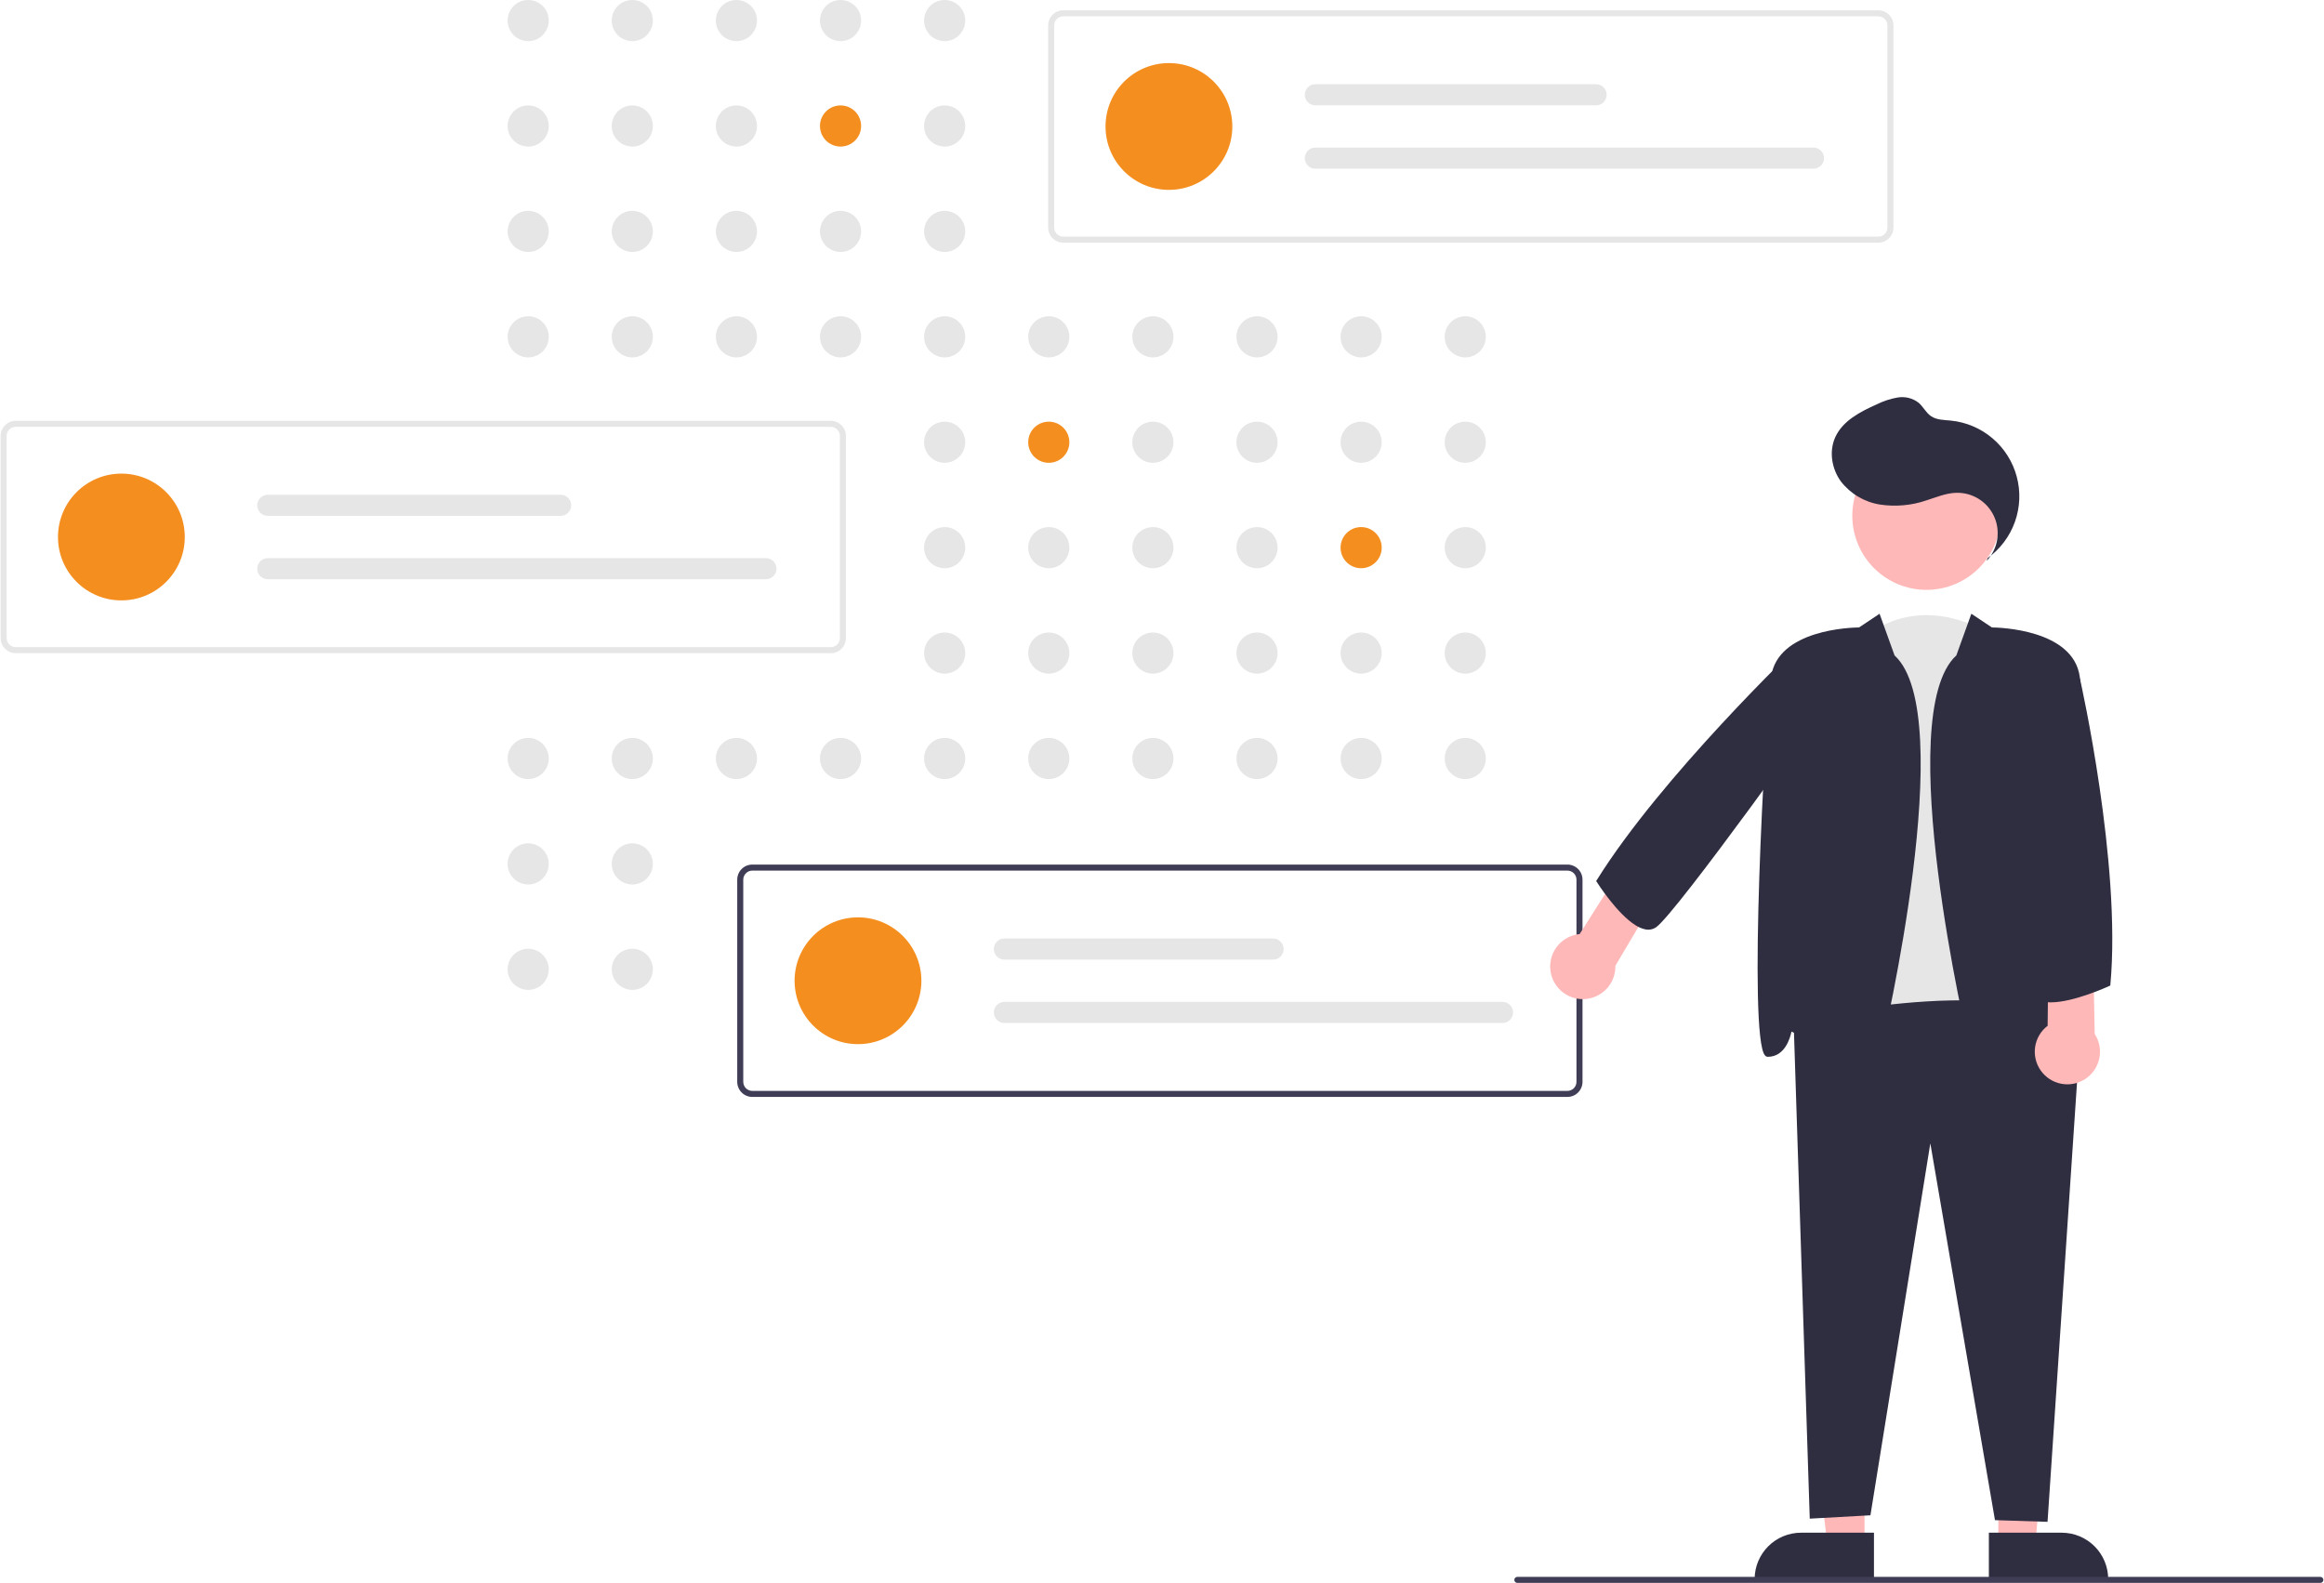 <svg width="276" height="188" viewBox="0 0 276 188" fill="none" xmlns="http://www.w3.org/2000/svg">
<g clip-path="url(#clip0_120_128)">
<path d="M62.728 4.885C64.078 4.885 65.171 3.792 65.171 2.443C65.171 1.094 64.078 0 62.728 0C61.379 0 60.286 1.094 60.286 2.443C60.286 3.792 61.379 4.885 62.728 4.885Z" fill="#E6E6E6"/>
<path d="M75.094 4.885C76.443 4.885 77.536 3.792 77.536 2.443C77.536 1.094 76.443 0 75.094 0C73.745 0 72.651 1.094 72.651 2.443C72.651 3.792 73.745 4.885 75.094 4.885Z" fill="#E6E6E6"/>
<path d="M87.459 4.885C88.808 4.885 89.902 3.792 89.902 2.443C89.902 1.094 88.808 0 87.459 0C86.11 0 85.016 1.094 85.016 2.443C85.016 3.792 86.11 4.885 87.459 4.885Z" fill="#E6E6E6"/>
<path d="M99.824 4.885C101.173 4.885 102.266 3.792 102.266 2.443C102.266 1.094 101.173 0 99.824 0C98.475 0 97.381 1.094 97.381 2.443C97.381 3.792 98.475 4.885 99.824 4.885Z" fill="#E6E6E6"/>
<path d="M112.189 4.885C113.538 4.885 114.632 3.792 114.632 2.443C114.632 1.094 113.538 0 112.189 0C110.84 0 109.746 1.094 109.746 2.443C109.746 3.792 110.84 4.885 112.189 4.885Z" fill="#E6E6E6"/>
<path d="M62.728 17.406C64.078 17.406 65.171 16.312 65.171 14.963C65.171 13.614 64.078 12.52 62.728 12.52C61.379 12.52 60.286 13.614 60.286 14.963C60.286 16.312 61.379 17.406 62.728 17.406Z" fill="#E6E6E6"/>
<path d="M75.094 17.406C76.443 17.406 77.536 16.312 77.536 14.963C77.536 13.614 76.443 12.52 75.094 12.52C73.745 12.52 72.651 13.614 72.651 14.963C72.651 16.312 73.745 17.406 75.094 17.406Z" fill="#E6E6E6"/>
<path d="M87.459 17.406C88.808 17.406 89.902 16.312 89.902 14.963C89.902 13.614 88.808 12.52 87.459 12.52C86.11 12.52 85.016 13.614 85.016 14.963C85.016 16.312 86.11 17.406 87.459 17.406Z" fill="#E6E6E6"/>
<path d="M99.824 17.406C101.173 17.406 102.266 16.312 102.266 14.963C102.266 13.614 101.173 12.52 99.824 12.52C98.475 12.52 97.381 13.614 97.381 14.963C97.381 16.312 98.475 17.406 99.824 17.406Z" fill="#F48E1E"/>
<path d="M112.189 17.406C113.538 17.406 114.632 16.312 114.632 14.963C114.632 13.614 113.538 12.52 112.189 12.52C110.84 12.52 109.746 13.614 109.746 14.963C109.746 16.312 110.84 17.406 112.189 17.406Z" fill="#E6E6E6"/>
<path d="M136.919 17.406C138.268 17.406 139.362 16.312 139.362 14.963C139.362 13.614 138.268 12.52 136.919 12.52C135.57 12.52 134.476 13.614 134.476 14.963C134.476 16.312 135.57 17.406 136.919 17.406Z" fill="#E6E6E6"/>
<path d="M62.728 29.926C64.078 29.926 65.171 28.832 65.171 27.483C65.171 26.134 64.078 25.041 62.728 25.041C61.379 25.041 60.286 26.134 60.286 27.483C60.286 28.832 61.379 29.926 62.728 29.926Z" fill="#E6E6E6"/>
<path d="M75.094 29.926C76.443 29.926 77.536 28.832 77.536 27.483C77.536 26.134 76.443 25.041 75.094 25.041C73.745 25.041 72.651 26.134 72.651 27.483C72.651 28.832 73.745 29.926 75.094 29.926Z" fill="#E6E6E6"/>
<path d="M87.459 29.926C88.808 29.926 89.902 28.832 89.902 27.483C89.902 26.134 88.808 25.041 87.459 25.041C86.11 25.041 85.016 26.134 85.016 27.483C85.016 28.832 86.11 29.926 87.459 29.926Z" fill="#E6E6E6"/>
<path d="M99.824 29.926C101.173 29.926 102.266 28.832 102.266 27.483C102.266 26.134 101.173 25.041 99.824 25.041C98.475 25.041 97.381 26.134 97.381 27.483C97.381 28.832 98.475 29.926 99.824 29.926Z" fill="#E6E6E6"/>
<path d="M112.189 29.926C113.538 29.926 114.632 28.832 114.632 27.483C114.632 26.134 113.538 25.041 112.189 25.041C110.84 25.041 109.746 26.134 109.746 27.483C109.746 28.832 110.84 29.926 112.189 29.926Z" fill="#E6E6E6"/>
<path d="M62.728 42.446C64.078 42.446 65.171 41.353 65.171 40.004C65.171 38.654 64.078 37.561 62.728 37.561C61.379 37.561 60.286 38.654 60.286 40.004C60.286 41.353 61.379 42.446 62.728 42.446Z" fill="#E6E6E6"/>
<path d="M75.094 42.446C76.443 42.446 77.536 41.353 77.536 40.004C77.536 38.654 76.443 37.561 75.094 37.561C73.745 37.561 72.651 38.654 72.651 40.004C72.651 41.353 73.745 42.446 75.094 42.446Z" fill="#E6E6E6"/>
<path d="M87.459 42.446C88.808 42.446 89.902 41.353 89.902 40.004C89.902 38.654 88.808 37.561 87.459 37.561C86.11 37.561 85.016 38.654 85.016 40.004C85.016 41.353 86.11 42.446 87.459 42.446Z" fill="#E6E6E6"/>
<path d="M99.824 42.446C101.173 42.446 102.266 41.353 102.266 40.004C102.266 38.654 101.173 37.561 99.824 37.561C98.475 37.561 97.381 38.654 97.381 40.004C97.381 41.353 98.475 42.446 99.824 42.446Z" fill="#E6E6E6"/>
<path d="M112.189 42.446C113.538 42.446 114.632 41.353 114.632 40.004C114.632 38.654 113.538 37.561 112.189 37.561C110.84 37.561 109.746 38.654 109.746 40.004C109.746 41.353 110.84 42.446 112.189 42.446Z" fill="#E6E6E6"/>
<path d="M124.554 42.446C125.903 42.446 126.997 41.353 126.997 40.004C126.997 38.654 125.903 37.561 124.554 37.561C123.205 37.561 122.111 38.654 122.111 40.004C122.111 41.353 123.205 42.446 124.554 42.446Z" fill="#E6E6E6"/>
<path d="M136.919 42.446C138.268 42.446 139.362 41.353 139.362 40.004C139.362 38.654 138.268 37.561 136.919 37.561C135.57 37.561 134.476 38.654 134.476 40.004C134.476 41.353 135.57 42.446 136.919 42.446Z" fill="#E6E6E6"/>
<path d="M149.284 42.446C150.633 42.446 151.727 41.353 151.727 40.004C151.727 38.654 150.633 37.561 149.284 37.561C147.935 37.561 146.841 38.654 146.841 40.004C146.841 41.353 147.935 42.446 149.284 42.446Z" fill="#E6E6E6"/>
<path d="M161.649 42.446C162.998 42.446 164.092 41.353 164.092 40.004C164.092 38.654 162.998 37.561 161.649 37.561C160.3 37.561 159.207 38.654 159.207 40.004C159.207 41.353 160.3 42.446 161.649 42.446Z" fill="#E6E6E6"/>
<path d="M174.015 42.446C175.364 42.446 176.457 41.353 176.457 40.004C176.457 38.654 175.364 37.561 174.015 37.561C172.665 37.561 171.572 38.654 171.572 40.004C171.572 41.353 172.665 42.446 174.015 42.446Z" fill="#E6E6E6"/>
<path d="M112.189 54.967C113.538 54.967 114.632 53.873 114.632 52.524C114.632 51.175 113.538 50.081 112.189 50.081C110.84 50.081 109.746 51.175 109.746 52.524C109.746 53.873 110.84 54.967 112.189 54.967Z" fill="#E6E6E6"/>
<path d="M124.554 54.967C125.903 54.967 126.997 53.873 126.997 52.524C126.997 51.175 125.903 50.081 124.554 50.081C123.205 50.081 122.111 51.175 122.111 52.524C122.111 53.873 123.205 54.967 124.554 54.967Z" fill="#F48E1E"/>
<path d="M136.919 54.967C138.268 54.967 139.362 53.873 139.362 52.524C139.362 51.175 138.268 50.081 136.919 50.081C135.57 50.081 134.476 51.175 134.476 52.524C134.476 53.873 135.57 54.967 136.919 54.967Z" fill="#E6E6E6"/>
<path d="M149.284 54.967C150.633 54.967 151.727 53.873 151.727 52.524C151.727 51.175 150.633 50.081 149.284 50.081C147.935 50.081 146.841 51.175 146.841 52.524C146.841 53.873 147.935 54.967 149.284 54.967Z" fill="#E6E6E6"/>
<path d="M161.649 54.967C162.998 54.967 164.092 53.873 164.092 52.524C164.092 51.175 162.998 50.081 161.649 50.081C160.3 50.081 159.207 51.175 159.207 52.524C159.207 53.873 160.3 54.967 161.649 54.967Z" fill="#E6E6E6"/>
<path d="M174.015 54.967C175.364 54.967 176.457 53.873 176.457 52.524C176.457 51.175 175.364 50.081 174.015 50.081C172.665 50.081 171.572 51.175 171.572 52.524C171.572 53.873 172.665 54.967 174.015 54.967Z" fill="#E6E6E6"/>
<path d="M112.189 67.487C113.538 67.487 114.632 66.393 114.632 65.044C114.632 63.695 113.538 62.601 112.189 62.601C110.84 62.601 109.746 63.695 109.746 65.044C109.746 66.393 110.84 67.487 112.189 67.487Z" fill="#E6E6E6"/>
<path d="M124.554 67.487C125.903 67.487 126.997 66.393 126.997 65.044C126.997 63.695 125.903 62.601 124.554 62.601C123.205 62.601 122.111 63.695 122.111 65.044C122.111 66.393 123.205 67.487 124.554 67.487Z" fill="#E6E6E6"/>
<path d="M136.919 67.487C138.268 67.487 139.362 66.393 139.362 65.044C139.362 63.695 138.268 62.601 136.919 62.601C135.57 62.601 134.476 63.695 134.476 65.044C134.476 66.393 135.57 67.487 136.919 67.487Z" fill="#E6E6E6"/>
<path d="M149.284 67.487C150.633 67.487 151.727 66.393 151.727 65.044C151.727 63.695 150.633 62.601 149.284 62.601C147.935 62.601 146.841 63.695 146.841 65.044C146.841 66.393 147.935 67.487 149.284 67.487Z" fill="#E6E6E6"/>
<path d="M161.649 67.487C162.998 67.487 164.092 66.393 164.092 65.044C164.092 63.695 162.998 62.601 161.649 62.601C160.3 62.601 159.207 63.695 159.207 65.044C159.207 66.393 160.3 67.487 161.649 67.487Z" fill="#F48E1E"/>
<path d="M174.015 67.487C175.364 67.487 176.457 66.393 176.457 65.044C176.457 63.695 175.364 62.601 174.015 62.601C172.665 62.601 171.572 63.695 171.572 65.044C171.572 66.393 172.665 67.487 174.015 67.487Z" fill="#E6E6E6"/>
<path d="M112.189 80.007C113.538 80.007 114.632 78.914 114.632 77.565C114.632 76.216 113.538 75.122 112.189 75.122C110.84 75.122 109.746 76.216 109.746 77.565C109.746 78.914 110.84 80.007 112.189 80.007Z" fill="#E6E6E6"/>
<path d="M124.554 80.007C125.903 80.007 126.997 78.914 126.997 77.565C126.997 76.216 125.903 75.122 124.554 75.122C123.205 75.122 122.111 76.216 122.111 77.565C122.111 78.914 123.205 80.007 124.554 80.007Z" fill="#E6E6E6"/>
<path d="M136.919 80.007C138.268 80.007 139.362 78.914 139.362 77.565C139.362 76.216 138.268 75.122 136.919 75.122C135.57 75.122 134.476 76.216 134.476 77.565C134.476 78.914 135.57 80.007 136.919 80.007Z" fill="#E6E6E6"/>
<path d="M149.284 80.007C150.633 80.007 151.727 78.914 151.727 77.565C151.727 76.216 150.633 75.122 149.284 75.122C147.935 75.122 146.841 76.216 146.841 77.565C146.841 78.914 147.935 80.007 149.284 80.007Z" fill="#E6E6E6"/>
<path d="M161.649 80.007C162.998 80.007 164.092 78.914 164.092 77.565C164.092 76.216 162.998 75.122 161.649 75.122C160.3 75.122 159.207 76.216 159.207 77.565C159.207 78.914 160.3 80.007 161.649 80.007Z" fill="#E6E6E6"/>
<path d="M174.015 80.007C175.364 80.007 176.457 78.914 176.457 77.565C176.457 76.216 175.364 75.122 174.015 75.122C172.665 75.122 171.572 76.216 171.572 77.565C171.572 78.914 172.665 80.007 174.015 80.007Z" fill="#E6E6E6"/>
<path d="M62.728 92.528C64.078 92.528 65.171 91.434 65.171 90.085C65.171 88.736 64.078 87.642 62.728 87.642C61.379 87.642 60.286 88.736 60.286 90.085C60.286 91.434 61.379 92.528 62.728 92.528Z" fill="#E6E6E6"/>
<path d="M75.094 92.528C76.443 92.528 77.536 91.434 77.536 90.085C77.536 88.736 76.443 87.642 75.094 87.642C73.745 87.642 72.651 88.736 72.651 90.085C72.651 91.434 73.745 92.528 75.094 92.528Z" fill="#E6E6E6"/>
<path d="M87.459 92.528C88.808 92.528 89.902 91.434 89.902 90.085C89.902 88.736 88.808 87.642 87.459 87.642C86.11 87.642 85.016 88.736 85.016 90.085C85.016 91.434 86.11 92.528 87.459 92.528Z" fill="#E6E6E6"/>
<path d="M99.824 92.528C101.173 92.528 102.266 91.434 102.266 90.085C102.266 88.736 101.173 87.642 99.824 87.642C98.475 87.642 97.381 88.736 97.381 90.085C97.381 91.434 98.475 92.528 99.824 92.528Z" fill="#E6E6E6"/>
<path d="M112.189 92.528C113.538 92.528 114.632 91.434 114.632 90.085C114.632 88.736 113.538 87.642 112.189 87.642C110.84 87.642 109.746 88.736 109.746 90.085C109.746 91.434 110.84 92.528 112.189 92.528Z" fill="#E6E6E6"/>
<path d="M124.554 92.528C125.903 92.528 126.997 91.434 126.997 90.085C126.997 88.736 125.903 87.642 124.554 87.642C123.205 87.642 122.111 88.736 122.111 90.085C122.111 91.434 123.205 92.528 124.554 92.528Z" fill="#E6E6E6"/>
<path d="M136.919 92.528C138.268 92.528 139.362 91.434 139.362 90.085C139.362 88.736 138.268 87.642 136.919 87.642C135.57 87.642 134.476 88.736 134.476 90.085C134.476 91.434 135.57 92.528 136.919 92.528Z" fill="#E6E6E6"/>
<path d="M149.284 92.528C150.633 92.528 151.727 91.434 151.727 90.085C151.727 88.736 150.633 87.642 149.284 87.642C147.935 87.642 146.841 88.736 146.841 90.085C146.841 91.434 147.935 92.528 149.284 92.528Z" fill="#E6E6E6"/>
<path d="M161.649 92.528C162.998 92.528 164.092 91.434 164.092 90.085C164.092 88.736 162.998 87.642 161.649 87.642C160.3 87.642 159.207 88.736 159.207 90.085C159.207 91.434 160.3 92.528 161.649 92.528Z" fill="#E6E6E6"/>
<path d="M174.015 92.528C175.364 92.528 176.457 91.434 176.457 90.085C176.457 88.736 175.364 87.642 174.015 87.642C172.665 87.642 171.572 88.736 171.572 90.085C171.572 91.434 172.665 92.528 174.015 92.528Z" fill="#E6E6E6"/>
<path d="M62.727 105.047C64.076 105.047 65.17 103.954 65.17 102.605C65.17 101.256 64.076 100.162 62.727 100.162C61.378 100.162 60.284 101.256 60.284 102.605C60.284 103.954 61.378 105.047 62.727 105.047Z" fill="#E6E6E6"/>
<path d="M75.094 105.048C76.443 105.048 77.536 103.954 77.536 102.605C77.536 101.256 76.443 100.162 75.094 100.162C73.745 100.162 72.651 101.256 72.651 102.605C72.651 103.954 73.745 105.048 75.094 105.048Z" fill="#E6E6E6"/>
<path d="M62.727 117.568C64.076 117.568 65.17 116.474 65.17 115.125C65.17 113.776 64.076 112.682 62.727 112.682C61.378 112.682 60.284 113.776 60.284 115.125C60.284 116.474 61.378 117.568 62.727 117.568Z" fill="#E6E6E6"/>
<path d="M75.094 117.568C76.443 117.568 77.536 116.474 77.536 115.125C77.536 113.776 76.443 112.683 75.094 112.683C73.745 112.683 72.651 113.776 72.651 115.125C72.651 116.474 73.745 117.568 75.094 117.568Z" fill="#E6E6E6"/>
<path d="M99.824 117.568C101.173 117.568 102.266 116.474 102.266 115.125C102.266 113.776 101.173 112.683 99.824 112.683C98.475 112.683 97.381 113.776 97.381 115.125C97.381 116.474 98.475 117.568 99.824 117.568Z" fill="#E6E6E6"/>
<path d="M223.075 28.819H126.274C125.799 28.819 125.343 28.63 125.007 28.294C124.671 27.958 124.482 27.502 124.481 27.027V3.015C124.482 2.539 124.671 2.084 125.007 1.748C125.343 1.412 125.799 1.223 126.274 1.222H223.075C223.551 1.223 224.006 1.412 224.342 1.748C224.678 2.084 224.867 2.539 224.868 3.015V27.027C224.867 27.502 224.678 27.958 224.342 28.294C224.006 28.63 223.551 28.819 223.075 28.819ZM126.274 1.939C125.989 1.939 125.716 2.053 125.514 2.254C125.312 2.456 125.199 2.729 125.198 3.015V27.027C125.199 27.312 125.312 27.585 125.514 27.787C125.716 27.989 125.989 28.102 126.274 28.102H223.075C223.36 28.102 223.634 27.989 223.835 27.787C224.037 27.585 224.151 27.312 224.151 27.027V3.015C224.151 2.729 224.037 2.456 223.835 2.254C223.634 2.053 223.36 1.939 223.075 1.939H126.274Z" fill="#E6E6E6"/>
<path d="M138.822 22.55C142.981 22.55 146.351 19.179 146.351 15.021C146.351 10.863 142.981 7.492 138.822 7.492C134.664 7.492 131.293 10.863 131.293 15.021C131.293 19.179 134.664 22.55 138.822 22.55Z" fill="#F48E1E"/>
<path d="M156.21 10.001C155.878 10.001 155.558 10.133 155.323 10.369C155.088 10.604 154.956 10.923 154.956 11.256C154.956 11.589 155.088 11.908 155.323 12.143C155.558 12.379 155.878 12.511 156.21 12.511H189.553C189.886 12.511 190.205 12.379 190.44 12.143C190.676 11.908 190.808 11.589 190.808 11.256C190.808 10.923 190.676 10.604 190.44 10.369C190.205 10.133 189.886 10.001 189.553 10.001H156.21Z" fill="#E6E6E6"/>
<path d="M156.21 17.53C155.878 17.53 155.558 17.663 155.323 17.898C155.088 18.133 154.956 18.452 154.956 18.785C154.956 19.118 155.088 19.437 155.323 19.672C155.558 19.908 155.878 20.04 156.21 20.04H215.367C215.699 20.04 216.019 19.908 216.254 19.672C216.489 19.437 216.621 19.118 216.621 18.785C216.621 18.452 216.489 18.133 216.254 17.898C216.019 17.663 215.699 17.53 215.367 17.53H156.21Z" fill="#E6E6E6"/>
<path d="M98.668 77.578H1.867C1.392 77.578 0.936 77.389 0.6 77.053C0.264 76.717 0.075 76.261 0.074 75.786V51.774C0.075 51.298 0.264 50.843 0.6 50.507C0.936 50.171 1.392 49.981 1.867 49.981H98.668C99.143 49.981 99.599 50.171 99.935 50.507C100.271 50.843 100.46 51.298 100.461 51.774V75.786C100.46 76.261 100.271 76.717 99.935 77.053C99.599 77.389 99.143 77.578 98.668 77.578ZM1.867 50.698C1.582 50.698 1.308 50.812 1.107 51.013C0.905 51.215 0.792 51.488 0.791 51.774V75.786C0.792 76.071 0.905 76.344 1.107 76.546C1.308 76.748 1.582 76.861 1.867 76.861H98.668C98.953 76.861 99.227 76.748 99.428 76.546C99.63 76.344 99.743 76.071 99.744 75.786V51.774C99.743 51.488 99.63 51.215 99.428 51.013C99.227 50.812 98.953 50.698 98.668 50.698H1.867Z" fill="#E6E6E6"/>
<path d="M14.415 71.308C18.573 71.308 21.944 67.938 21.944 63.78C21.944 59.621 18.573 56.251 14.415 56.251C10.257 56.251 6.886 59.621 6.886 63.78C6.886 67.938 10.257 71.308 14.415 71.308Z" fill="#F48E1E"/>
<path d="M31.804 58.76C31.471 58.76 31.152 58.892 30.916 59.128C30.681 59.363 30.549 59.682 30.549 60.015C30.549 60.348 30.681 60.667 30.916 60.902C31.152 61.138 31.471 61.27 31.804 61.27H66.58C66.913 61.27 67.232 61.138 67.468 60.902C67.703 60.667 67.835 60.348 67.835 60.015C67.835 59.682 67.703 59.363 67.468 59.128C67.232 58.892 66.913 58.76 66.58 58.76H31.804Z" fill="#E6E6E6"/>
<path d="M31.804 66.289C31.471 66.289 31.152 66.421 30.916 66.657C30.681 66.892 30.549 67.211 30.549 67.544C30.549 67.877 30.681 68.196 30.916 68.431C31.152 68.667 31.471 68.799 31.804 68.799H90.96C91.293 68.799 91.612 68.667 91.847 68.431C92.082 68.196 92.215 67.877 92.215 67.544C92.215 67.211 92.082 66.892 91.847 66.657C91.612 66.421 91.293 66.289 90.96 66.289H31.804Z" fill="#E6E6E6"/>
<path d="M186.147 130.281H89.346C88.871 130.281 88.415 130.092 88.079 129.755C87.743 129.419 87.554 128.964 87.554 128.489V104.476C87.554 104.001 87.743 103.545 88.079 103.209C88.415 102.873 88.871 102.684 89.346 102.684H186.147C186.623 102.684 187.078 102.873 187.414 103.209C187.75 103.545 187.94 104.001 187.94 104.476V128.489C187.94 128.964 187.75 129.419 187.414 129.755C187.078 130.092 186.623 130.281 186.147 130.281ZM89.346 103.401C89.061 103.401 88.788 103.514 88.586 103.716C88.385 103.918 88.271 104.191 88.271 104.476V128.489C88.271 128.774 88.385 129.047 88.586 129.249C88.788 129.45 89.061 129.564 89.346 129.564H186.147C186.433 129.564 186.706 129.45 186.908 129.249C187.109 129.047 187.223 128.774 187.223 128.489V104.476C187.223 104.191 187.109 103.918 186.908 103.716C186.706 103.514 186.433 103.401 186.147 103.401H89.346Z" fill="#3F3D56"/>
<path d="M101.895 124.011C106.053 124.011 109.424 120.64 109.424 116.482C109.424 112.324 106.053 108.953 101.895 108.953C97.737 108.953 94.366 112.324 94.366 116.482C94.366 120.64 97.737 124.011 101.895 124.011Z" fill="#F48E1E"/>
<path d="M119.283 111.463C118.95 111.463 118.631 111.595 118.395 111.831C118.16 112.066 118.028 112.385 118.028 112.718C118.028 113.051 118.16 113.37 118.395 113.605C118.631 113.841 118.95 113.973 119.283 113.973H151.191C151.524 113.973 151.843 113.841 152.078 113.605C152.314 113.37 152.446 113.051 152.446 112.718C152.446 112.385 152.314 112.066 152.078 111.831C151.843 111.595 151.524 111.463 151.191 111.463H119.283Z" fill="#E6E6E6"/>
<path d="M119.283 118.992C118.95 118.992 118.631 119.124 118.395 119.36C118.16 119.595 118.028 119.914 118.028 120.247C118.028 120.58 118.16 120.899 118.395 121.134C118.631 121.37 118.95 121.502 119.283 121.502H178.439C178.772 121.502 179.091 121.37 179.326 121.134C179.561 120.899 179.694 120.58 179.694 120.247C179.694 119.914 179.561 119.595 179.326 119.36C179.091 119.124 178.772 118.992 178.439 118.992H119.283Z" fill="#E6E6E6"/>
<path d="M238.222 124.191C234.018 136.803 216.82 123.427 216.82 123.427L221.406 75.655C228.286 70.304 235.547 74.891 235.547 74.891L238.222 124.191Z" fill="#E6E6E6"/>
<path d="M237.319 166.519L243.179 166.58L241.716 183.472L237.32 183.472L237.319 166.519Z" fill="#FFB8B8"/>
<path d="M236.199 182.037H244.855C246.317 182.039 247.72 182.62 248.754 183.654C249.788 184.689 250.37 186.091 250.371 187.553V187.733H236.199V182.037Z" fill="#2F2E41"/>
<path d="M221.433 166.519L214.946 166.518L217.037 183.472L221.433 183.472L221.433 166.519Z" fill="#FFB8B8"/>
<path d="M208.381 187.732V187.553C208.381 186.09 208.962 184.687 209.997 183.652C211.031 182.618 212.435 182.037 213.898 182.037L222.554 182.037L222.553 187.733L208.381 187.732Z" fill="#2F2E41"/>
<path d="M236.924 180.546L229.247 135.794L222.134 179.969L214.927 180.369L213.006 121.182L213.151 121.15C214.342 120.883 242.383 114.724 246.98 123.535L247.004 123.58L243.167 180.747L236.924 180.546Z" fill="#2F2E41"/>
<path d="M228.788 70.056C233.651 70.056 237.593 66.114 237.593 61.251C237.593 56.388 233.651 52.445 228.788 52.445C223.924 52.445 219.982 56.388 219.982 61.251C219.982 66.114 223.924 70.056 228.788 70.056Z" fill="#FFB8B8"/>
<path d="M236.186 127.965C235.153 127.679 234.409 126.494 233.845 124.235C233.747 123.845 224.605 84.901 232.336 77.845L234.119 72.894L236.557 74.52C237.42 74.528 246.245 74.752 246.999 80.408C247.738 85.945 249.747 123.041 247.727 125.349C247.688 125.4 247.637 125.441 247.58 125.47C247.522 125.499 247.459 125.515 247.395 125.517C245.347 125.517 244.726 123.245 244.58 122.521C244.093 122.723 242.643 123.464 240.26 125.847C238.784 127.323 237.627 128.03 236.671 128.03C236.507 128.031 236.344 128.009 236.186 127.965Z" fill="#2F2E41"/>
<path d="M217.076 125.847C214.692 123.463 213.242 122.722 212.756 122.521C212.61 123.245 211.989 125.517 209.941 125.517C209.877 125.515 209.814 125.499 209.756 125.47C209.699 125.441 209.649 125.4 209.609 125.349C207.589 123.042 209.599 85.945 210.337 80.408C211.091 74.752 219.916 74.528 220.779 74.52L223.218 72.894L225 77.845C232.731 84.9 223.589 123.845 223.492 124.235C222.927 126.494 222.183 127.679 221.151 127.965C220.993 128.009 220.83 128.031 220.666 128.03C219.709 128.03 218.552 127.323 217.076 125.847Z" fill="#2F2E41"/>
<path d="M236.058 66.281C237.547 65.209 238.676 63.71 239.292 61.981C239.909 60.253 239.984 58.378 239.509 56.605C239.034 54.833 238.031 53.247 236.632 52.059C235.234 50.871 233.507 50.136 231.681 49.954C230.87 49.873 229.997 49.885 229.325 49.424C228.728 49.015 228.407 48.306 227.858 47.834C227.509 47.564 227.109 47.37 226.682 47.262C226.254 47.154 225.809 47.136 225.375 47.208C224.507 47.358 223.666 47.634 222.878 48.028C220.926 48.899 218.85 49.97 217.962 51.915C217.192 53.599 217.532 55.676 218.621 57.173C219.767 58.655 221.437 59.641 223.288 59.929C225.128 60.203 227.007 60.034 228.768 59.435C229.93 59.069 231.078 58.571 232.295 58.53C233.246 58.499 234.184 58.75 234.991 59.253C235.798 59.756 236.437 60.488 236.827 61.355C237.217 62.223 237.34 63.186 237.181 64.124C237.022 65.061 236.587 65.93 235.932 66.62" fill="#2F2E41"/>
<path d="M188.062 118.664C188.571 118.652 189.072 118.54 189.537 118.335C190.002 118.13 190.422 117.835 190.773 117.467C191.125 117.099 191.4 116.666 191.583 116.191C191.767 115.717 191.856 115.211 191.844 114.703L196.979 106.039L193.011 102.401L187.602 110.938C186.604 111.034 185.682 111.513 185.03 112.275C184.378 113.037 184.047 114.022 184.107 115.023C184.167 116.024 184.612 116.963 185.35 117.642C186.087 118.321 187.06 118.687 188.062 118.664Z" fill="#FFB8B8"/>
<path d="M247.639 128.156C248.065 127.878 248.432 127.519 248.719 127.1C249.006 126.68 249.208 126.208 249.313 125.71C249.418 125.213 249.424 124.699 249.33 124.2C249.237 123.7 249.045 123.223 248.768 122.797L248.571 112.728L243.283 111.724L243.179 121.83C242.381 122.437 241.85 123.33 241.697 124.321C241.544 125.312 241.781 126.324 242.359 127.143C242.936 127.963 243.81 128.526 244.794 128.715C245.779 128.904 246.799 128.704 247.639 128.156Z" fill="#FFB8B8"/>
<path d="M189.624 104.733L189.564 104.638L189.624 104.542C197.326 92.174 213.494 76.724 213.656 76.569L213.707 76.52L215.704 76.5L217.863 81.877C217.191 83.17 199.078 108.447 196.686 110.124C196.496 110.256 196.28 110.346 196.052 110.389C195.825 110.432 195.59 110.426 195.365 110.373C194.967 110.281 194.587 110.12 194.245 109.896C192.038 108.529 189.737 104.912 189.624 104.733Z" fill="#2F2E41"/>
<path d="M242.277 118.847C242.062 118.773 241.865 118.656 241.698 118.503C241.531 118.35 241.397 118.164 241.306 117.956C240.153 115.265 245.095 81.278 245.306 79.833L245.346 79.559L247.017 80.618L247.033 80.69C247.083 80.907 251.95 102.559 250.63 116.946L250.621 117.049L250.527 117.093C250.326 117.186 246.272 119.048 243.57 119.048C243.131 119.059 242.692 118.991 242.277 118.847Z" fill="#2F2E41"/>
<path d="M275.567 188H180.2C180.105 188 180.014 187.962 179.946 187.895C179.879 187.828 179.841 187.737 179.841 187.641C179.841 187.546 179.879 187.455 179.946 187.388C180.014 187.321 180.105 187.283 180.2 187.283H275.567C275.662 187.283 275.753 187.321 275.82 187.388C275.887 187.455 275.925 187.546 275.925 187.641C275.925 187.737 275.887 187.828 275.82 187.895C275.753 187.962 275.662 188 275.567 188Z" fill="#3F3D56"/>
</g>
<defs>
<clipPath id="clip0_120_128">
<rect width="275.851" height="188" fill="white" transform="translate(0.074)"/>
</clipPath>
</defs>
</svg>
